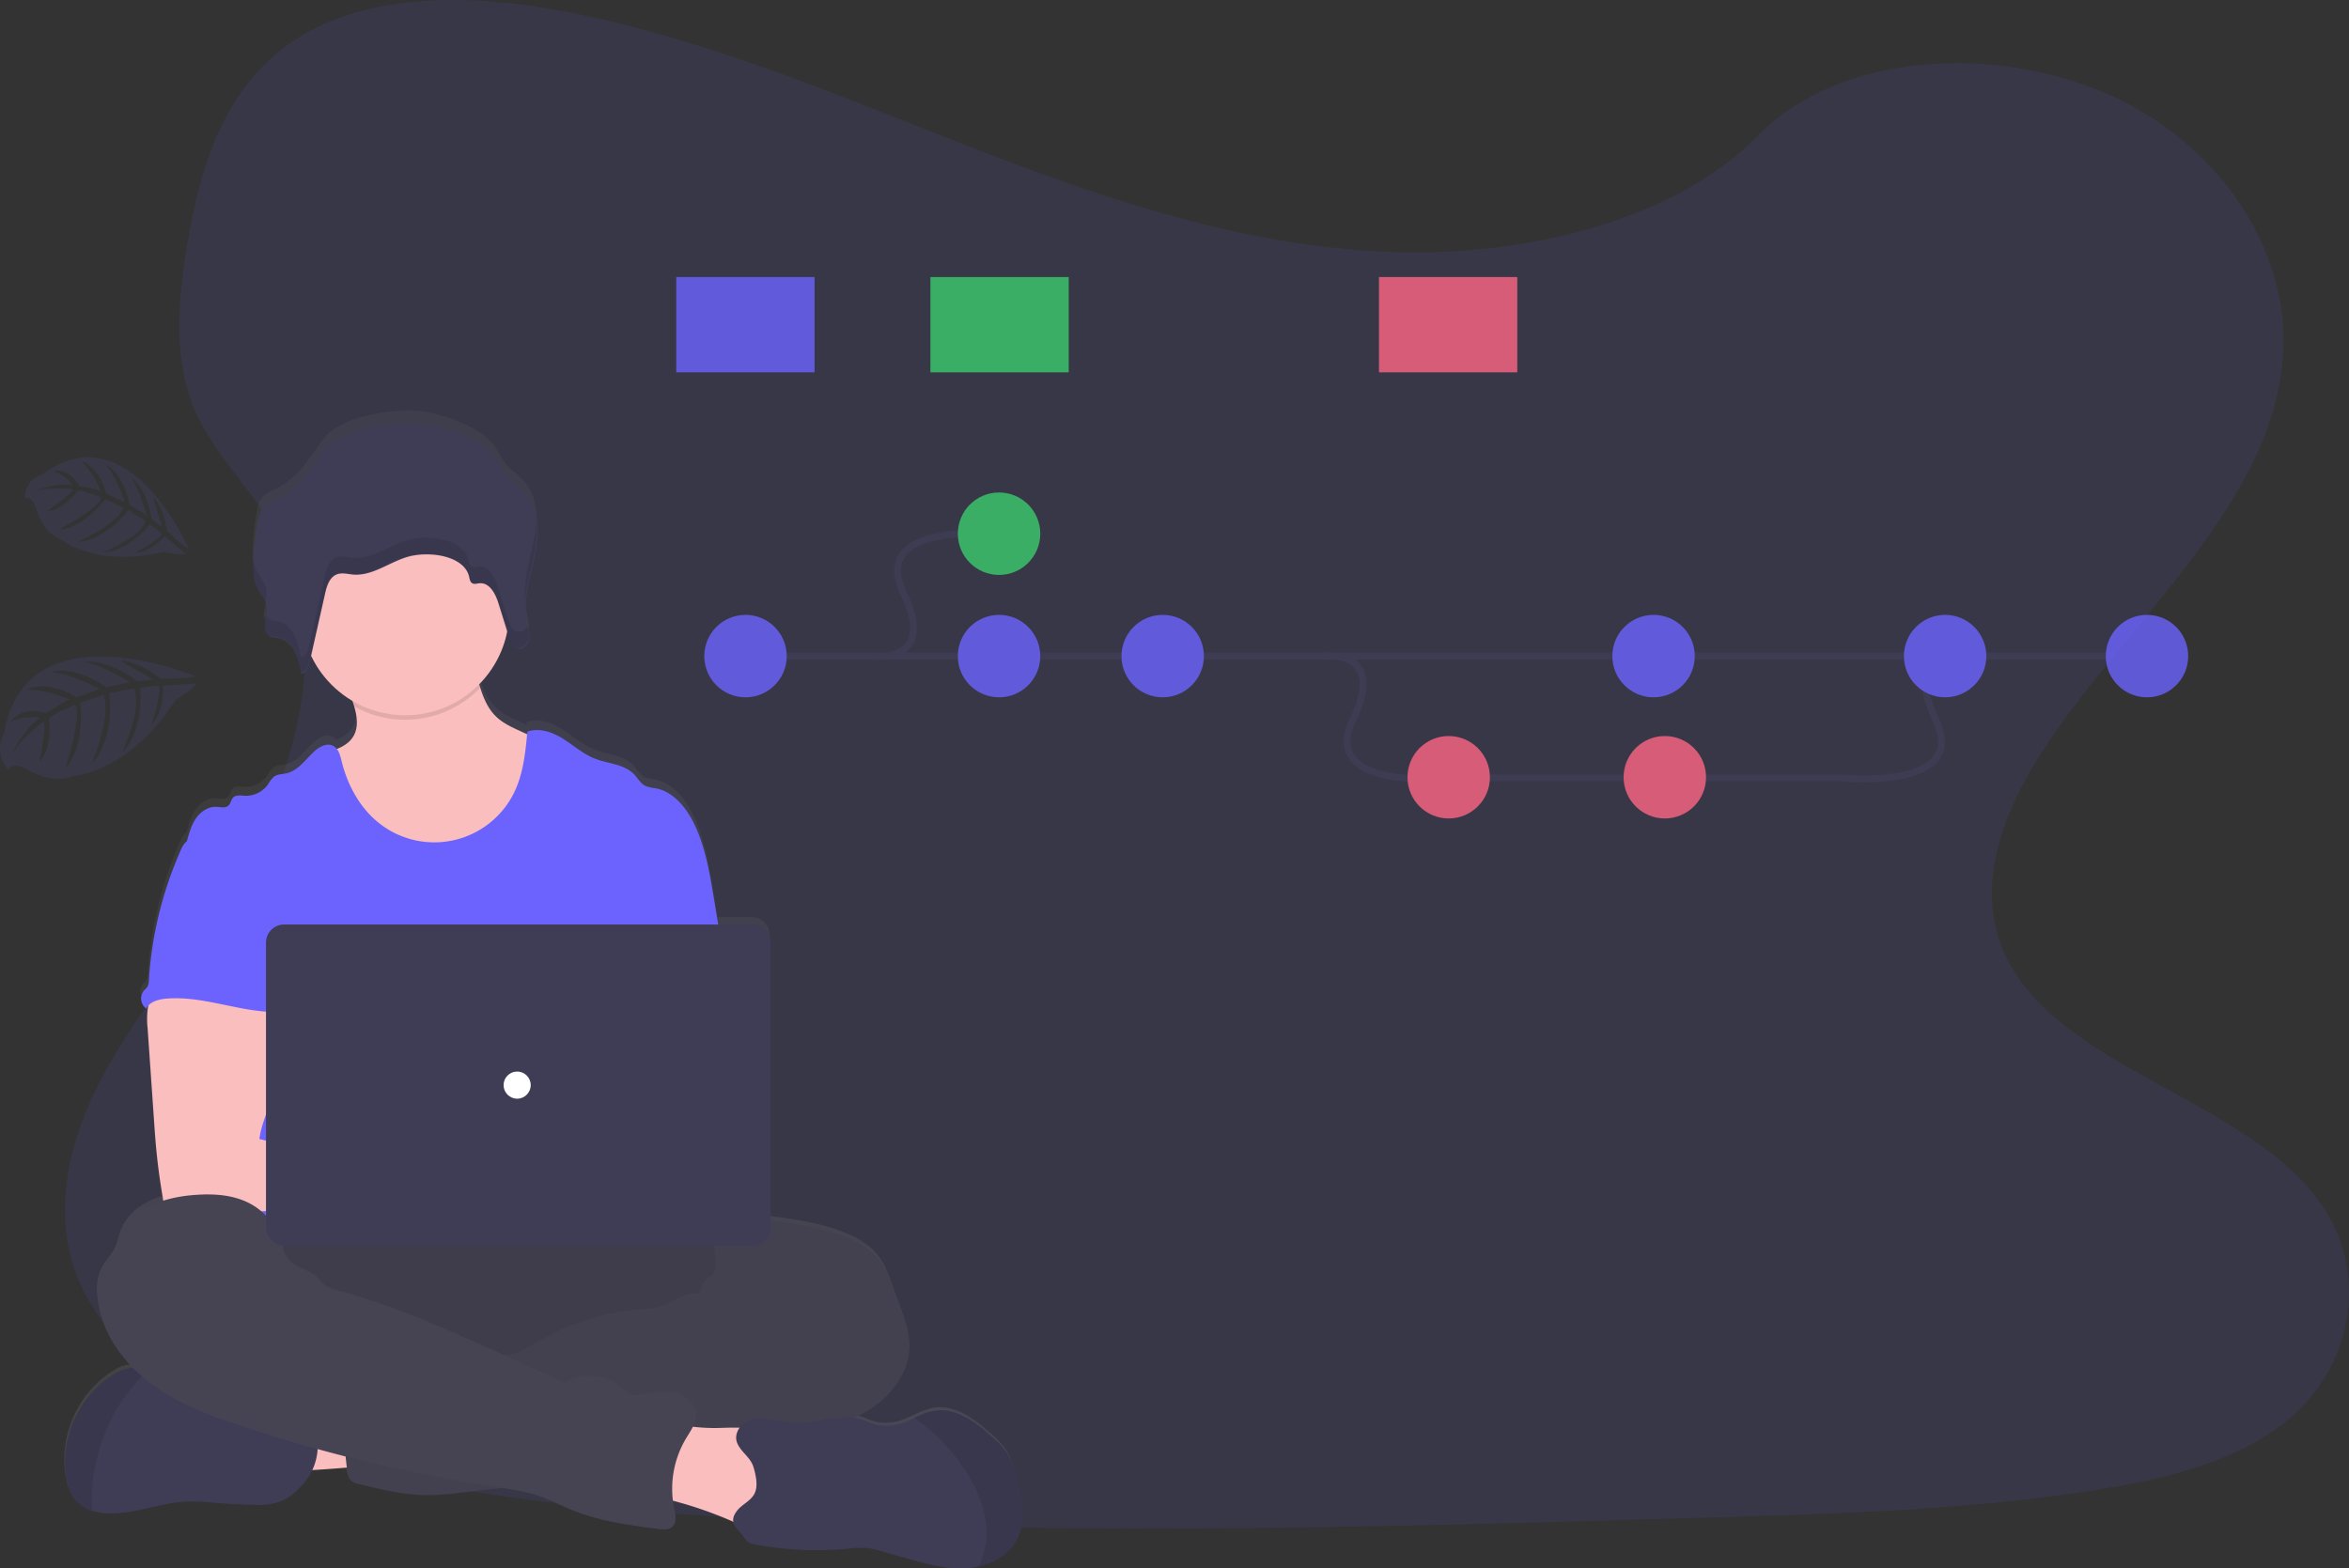 <?xml version="1.0" encoding="UTF-8" standalone="no"?>
<svg
   xmlns:dc="http://purl.org/dc/elements/1.1/"
   xmlns:cc="http://creativecommons.org/ns#"
   xmlns:rdf="http://www.w3.org/1999/02/22-rdf-syntax-ns#"
   xmlns:svg="http://www.w3.org/2000/svg"
   xmlns="http://www.w3.org/2000/svg"
   xmlns:sodipodi="http://sodipodi.sourceforge.net/DTD/sodipodi-0.dtd"
   xmlns:inkscape="http://www.inkscape.org/namespaces/inkscape"
   id="b543c902-2711-464d-9f40-b15eb324e31e"
   data-name="Layer 1"
   width="149.748"
   height="100"
   viewBox="0 0 149.748 100"
   version="1.1"
   sodipodi:docname="undraw_version_control_9bpv.svg"
   inkscape:version="0.92.5 (2060ec1f9f, 2020-04-08)">
  <rect x="0" y="0" width="149.748" height="100" fill="#333333" stroke="none"/>
  <sodipodi:namedview
     pagecolor="#ffffff"
     bordercolor="#666666"
     borderopacity="1"
     objecttolerance="10"
     gridtolerance="10"
     guidetolerance="10"
     inkscape:pageopacity="0"
     inkscape:pageshadow="2"
     inkscape:window-width="3064"
     inkscape:window-height="1672"
     id="namedview110"
     showgrid="false"
     fit-margin-top="0"
     fit-margin-left="0"
     fit-margin-right="0"
     fit-margin-bottom="0"
     inkscape:zoom="1.8442553"
     inkscape:cx="281.88902"
     inkscape:cy="346.65313"
     inkscape:window-x="136"
     inkscape:window-y="54"
     inkscape:window-maximized="1"
     inkscape:current-layer="b543c902-2711-464d-9f40-b15eb324e31e" />
  <defs
     id="defs9">
    <linearGradient
       id="be976a09-f639-4984-bf14-ee296c482822"
       x1="320.96"
       y1="796.01"
       x2="320.96"
       y2="284.81"
       gradientUnits="userSpaceOnUse"
       gradientTransform="matrix(0.144,0,0,0.144,-11.668,-14.906)">
      <stop
         offset="0"
         stop-color="gray"
         stop-opacity="0.25"
         id="stop2" />
      <stop
         offset="0.54"
         stop-color="gray"
         stop-opacity="0.12"
         id="stop4" />
      <stop
         offset="1"
         stop-color="gray"
         stop-opacity="0.1"
         id="stop6" />
    </linearGradient>
  </defs>
  <title
     id="title11">version control</title>
  <path
     d="m 88.739,16.068 c -9.335,-0.325 -18.226,-3.338 -26.717,-6.635 -8.491,-3.297 -16.899,-6.951 -26.01,-8.697 -5.86,-1.124 -12.561,-1.282 -17.284,1.859 -4.543,3.029 -6.012,8.243 -6.802,13.085 -0.593,3.645 -0.943,7.479 0.685,10.89 1.129,2.368 3.136,4.359 4.523,6.628 4.826,7.893 1.415,17.626 -3.816,25.332 -2.452,3.615 -5.299,7.068 -7.193,10.913 -1.894,3.845 -2.769,8.257 -1.113,12.184 1.643,3.894 5.556,6.814 9.794,8.869 8.609,4.174 18.751,5.37 28.648,6.046 21.898,1.499 43.914,0.85 65.87,0.2 8.126,-0.241 16.287,-0.485 24.281,-1.741 4.44,-0.698 9.023,-1.806 12.246,-4.471 4.091,-3.394 5.104,-9.142 2.364,-13.397 -4.598,-7.138 -17.308,-8.912 -20.526,-16.573 -1.77,-4.216 0.048,-8.914 2.618,-12.824 5.516,-8.39 14.76,-15.749 15.247,-25.339 0.335,-6.586 -4.109,-13.182 -10.981,-16.299 -7.203,-3.267 -17.19,-2.856 -22.501,2.552 -5.475,5.562 -15.09,7.704 -23.332,7.418 z"
     id="path13"
     inkscape:connector-curvature="0"
     style="opacity:0.1;fill:#6c63ff;stroke-width:0.144" />
  <path
     d="m 64.722,93.968 c -0.144,-0.522 -0.288,-1.05 -0.577,-1.504 a 5.269,5.269 0 0 0 -0.945,-1.034 c -1.046,-0.949 -2.329,-1.913 -3.716,-1.673 a 4.96,4.96 0 0 0 -1.232,0.45 c -0.202,0.094 -0.405,0.188 -0.613,0.267 a 3.053,3.053 0 0 1 -1.849,0.162 c -0.317,-0.085 -0.613,-0.238 -0.926,-0.333 a 2.935,2.935 0 0 0 -0.454,-0.098 7.737,7.737 0 0 0 0.878,-0.463 c 1.555,-0.952 2.795,-2.673 2.622,-4.513 -0.059,-0.619 -0.271,-1.212 -0.482,-1.796 l -0.554,-1.532 c -0.239,-0.663 -0.488,-1.34 -0.925,-1.891 -0.486,-0.614 -1.178,-1.031 -1.894,-1.341 -1.536,-0.668 -3.215,-0.903 -4.872,-1.131 l -0.115,-0.016 v -17.904 a 1.154,1.154 0 0 0 -1.154,-1.154 h -2.178 q -0.144,-0.883 -0.288,-1.763 c -0.274,-1.675 -0.558,-3.379 -1.33,-4.887 -0.505,-0.987 -1.308,-1.928 -2.391,-2.122 a 2.319,2.319 0 0 1 -0.622,-0.144 c -0.317,-0.156 -0.49,-0.502 -0.734,-0.757 -0.629,-0.659 -1.651,-0.669 -2.494,-1.01 -0.744,-0.296 -1.353,-0.852 -2.031,-1.281 -0.678,-0.428 -1.52,-0.733 -2.27,-0.454 0,0.055 -0.01,0.11 -0.016,0.163 l -0.482,-0.222 c -0.519,-0.241 -1.049,-0.488 -1.465,-0.883 -0.535,-0.505 -0.821,-1.174 -1.043,-1.885 -0.023,-0.074 -0.045,-0.144 -0.068,-0.224 a 6.697,6.697 0 0 0 1.794,-3.426 l 0.117,0.379 a 2.517,2.517 0 0 0 0.092,0.251 0.989,0.989 0 0 0 0.288,0.408 0.512,0.512 0 0 0 0.121,0.071 0.505,0.505 0 0 0 0.124,0.032 0.462,0.462 0 0 0 0.179,-0.013 0.682,0.682 0 0 0 0.433,-0.401 0.865,0.865 0 0 0 0.05,-0.176 0.91,0.91 0 0 0 0.01,-0.11 c 0,-0.011 0,-0.023 0,-0.035 0,-0.011 0,-0.051 0,-0.075 0,-0.025 0,-0.026 0,-0.04 0,-0.014 0,-0.048 -0.007,-0.072 v -0.037 c 0,-0.029 -0.009,-0.058 -0.014,-0.085 -0.006,-0.027 0,-0.016 0,-0.023 -0.007,-0.036 -0.016,-0.074 -0.023,-0.11 0,-0.009 0,-0.019 0,-0.027 0,-0.009 -0.013,-0.059 -0.02,-0.089 -0.007,-0.03 -0.01,-0.039 -0.014,-0.059 v -0.009 0 c -0.014,-0.058 -0.027,-0.114 -0.04,-0.172 a 4.959,4.959 0 0 1 -0.079,-1.523 16.31,16.31 0 0 1 0.413,-2.214 l 0.03,-0.131 c 0.012,-0.051 0.023,-0.101 0.033,-0.153 0.023,-0.104 0.046,-0.208 0.068,-0.313 v 0 l 0.052,-0.265 0.039,-0.237 v -0.03 a 6.838,6.838 0 0 0 0.05,-1.62 v 0 c -0.066,-0.754 -0.3,-1.468 -0.812,-2.037 -0.362,-0.402 -0.839,-0.7 -1.176,-1.122 -0.314,-0.395 -0.492,-0.883 -0.818,-1.271 -0.9,-1.075 -3.211,-1.902 -4.629,-2.047 -1.624,-0.164 -4.248,0.251 -5.557,1.21 -0.485,0.353 -0.816,0.865 -1.154,1.35 -0.62,0.901 -1.324,1.802 -2.318,2.308 -0.375,0.19 -0.805,0.335 -1.054,0.666 a 1.802,1.802 0 0 0 -0.281,0.747 14.814,14.814 0 0 0 -0.297,2.853 v 0 c 0,0.12 0,0.239 0,0.361 a 2.629,2.629 0 0 0 0.225,1.043 c 0.023,0.049 0.049,0.097 0.076,0.144 l 0.017,0.03 a 5.738,5.738 0 0 1 0.462,0.786 1.041,1.041 0 0 1 0.071,0.239 1.765,1.765 0 0 1 -0.04,0.632 v 0 c 0,0.032 -0.013,0.064 -0.019,0.095 l -0.013,0.062 c 0,0.022 0,0.043 -0.012,0.064 -0.012,0.062 -0.022,0.124 -0.03,0.185 v 0 a 1.298,1.298 0 0 0 0.032,0.499 0.656,0.656 0 0 0 0.32,0.433 0.938,0.938 0 0 0 0.26,0.081 c 0.091,0.016 0.183,0.026 0.273,0.046 a 1.346,1.346 0 0 1 0.33,0.123 1.33,1.33 0 0 1 0.278,0.179 1.587,1.587 0 0 1 0.12,0.121 2.019,2.019 0 0 1 0.205,0.28 q 0.046,0.076 0.087,0.156 a 3.558,3.558 0 0 1 0.247,0.652 c 0.037,0.134 0.069,0.27 0.097,0.405 0.013,0.061 0.025,0.121 0.035,0.18 0.01,0.059 0.02,0.12 0.029,0.179 v 0 a 0.42,0.42 0 0 0 0.115,-0.023 c 0.212,-0.076 0.33,-0.323 0.397,-0.563 0.012,-0.04 0.022,-0.079 0.03,-0.118 0.033,-0.144 0.068,-0.303 0.101,-0.454 a 6.688,6.688 0 0 0 2.632,2.899 c 0.04,0.12 0.079,0.238 0.114,0.359 0.189,0.653 0.28,1.337 -0.048,1.908 -0.234,0.405 -0.626,0.655 -1.064,0.828 a 0.704,0.704 0 0 0 -0.238,-0.202 c -0.379,-0.19 -0.835,0.04 -1.154,0.325 -0.577,0.522 -1.047,1.271 -1.806,1.442 -0.274,0.064 -0.577,0.051 -0.805,0.218 a 1.875,1.875 0 0 0 -0.374,0.49 1.719,1.719 0 0 1 -1.476,0.736 c -0.264,-0.013 -0.577,-0.074 -0.757,0.12 -0.134,0.144 -0.144,0.372 -0.288,0.509 -0.193,0.19 -0.511,0.098 -0.78,0.086 -0.513,-0.022 -0.991,0.31 -1.284,0.736 -0.293,0.425 -0.433,0.935 -0.577,1.442 v 0.009 a 1.031,1.031 0 0 0 -0.105,0.088 1.522,1.522 0 0 0 -0.319,0.516 24.646,24.646 0 0 0 -2.034,8.392 0.865,0.865 0 0 1 -0.092,0.407 2.001,2.001 0 0 1 -0.212,0.231 0.809,0.809 0 0 0 0.134,1.154 0.909,0.909 0 0 1 0.154,-0.205 c -0.016,0.066 -0.03,0.131 -0.04,0.19 a 5.119,5.119 0 0 0 -0.016,1.269 q 0.205,3.006 0.414,6.007 c 0.039,0.567 0.078,1.132 0.13,1.698 q 0.151,1.641 0.433,3.27 c 0.009,0.049 0.019,0.1 0.032,0.144 -1.176,0.374 -2.221,1.049 -2.661,2.175 -0.153,0.389 -0.222,0.813 -0.41,1.187 -0.206,0.41 -0.545,0.737 -0.77,1.138 -0.388,0.689 -0.405,1.535 -0.264,2.308 0.273,1.507 1.088,2.854 2.164,3.951 -0.048,0 -0.097,0 -0.144,0 a 2.256,2.256 0 0 0 -0.985,0.353 c -2.276,1.33 -3.577,4.183 -3.103,6.788 0.094,0.509 0.257,1.026 0.597,1.414 a 2.237,2.237 0 0 0 1.05,0.643 3.648,3.648 0 0 0 0.775,0.144 c 1.774,0.144 3.492,-0.678 5.27,-0.747 a 14.135,14.135 0 0 1 1.764,0.082 q 1.285,0.107 2.575,0.136 c 1.398,0.033 2.184,-0.339 3.075,-1.383 a 3.765,3.765 0 0 0 0.544,-0.857 c 0.759,-0.043 1.597,-0.11 2.202,-0.159 l 0.009,0.084 c 0.033,0.288 0.084,0.62 0.314,0.802 a 1.098,1.098 0 0 0 0.433,0.177 c 1.457,0.358 2.931,0.721 4.431,0.721 a 18.709,18.709 0 0 0 2.104,-0.162 l 2.635,-0.304 a 13.125,13.125 0 0 1 2.264,0.493 c 0.762,0.258 1.473,0.642 2.217,0.946 1.731,0.701 3.591,0.952 5.435,1.197 0.314,0.042 0.675,0.071 0.907,-0.144 0.3,-0.288 0.2,-0.77 0.115,-1.174 -0.035,-0.166 -0.061,-0.332 -0.081,-0.499 a 25.277,25.277 0 0 1 3.641,1.264 l 0.206,0.091 c 0.061,0.314 0.35,0.565 0.629,0.904 a 2.308,2.308 0 0 0 0.319,0.395 1.063,1.063 0 0 0 0.457,0.164 21.321,21.321 0 0 0 5.904,0.267 6.038,6.038 0 0 1 1.217,-0.042 5.276,5.276 0 0 1 0.88,0.198 l 1.669,0.479 c 1.23,0.352 2.49,0.708 3.766,0.629 a 4.817,4.817 0 0 0 0.769,-0.111 c 1.01,-0.234 1.95,-0.798 2.435,-1.705 0.685,-1.233 0.369,-2.751 0,-4.106 z"
     id="path15"
     style="fill:url(#be976a09-f639-4984-bf14-ee296c482822);stroke-width:0.144"
     inkscape:connector-curvature="0" />
  <path
     d="m 18.032,93.687 c -0.304,-0.692 -0.593,-1.489 -0.288,-2.181 a 1.853,1.853 0 0 1 0.959,-0.901 4.616,4.616 0 0 1 1.298,-0.32 18.117,18.117 0 0 1 4.22,-0.058 c 0.102,0.811 -0.114,1.633 -0.3,2.416 -0.169,0.721 -0.265,0.828 -1.01,0.865 -0.482,0.026 -4.766,0.434 -4.879,0.179 z"
     id="path17"
     inkscape:connector-curvature="0"
     style="fill:#fbbebe;stroke-width:0.144" />
  <ellipse
     cx="30.876"
     cy="83.247"
     rx="20.626"
     ry="5.769"
     id="ellipse19"
     style="fill:#464353;stroke-width:0.144" />
  <ellipse
     cx="30.876"
     cy="83.247"
     rx="20.626"
     ry="5.769"
     id="ellipse21"
     style="opacity:0.1;stroke-width:0.144" />
  <path
     d="m 34.574,52.791 a 6.417,6.417 0 0 1 -3.309,3.006 8.305,8.305 0 0 1 -2.627,0.499 c -0.979,0.045 -1.979,-0.019 -2.899,-0.353 -1.235,-0.447 -2.26,-1.362 -3.029,-2.427 -0.769,-1.066 -1.298,-2.283 -1.758,-3.511 -0.242,-0.639 -0.473,-1.32 -0.359,-1.995 0.743,-0.169 1.556,-0.417 1.94,-1.076 0.327,-0.565 0.237,-1.243 0.048,-1.889 -0.053,-0.183 -0.115,-0.365 -0.177,-0.539 -0.144,-0.418 -0.642,-1.213 -0.288,-1.571 0.221,-0.226 1.145,-0.342 1.464,-0.489 0.982,-0.453 1.888,-1.108 2.967,-1.323 0.933,-0.186 1.897,-0.011 2.828,0.182 a 0.93,0.93 0 0 1 0.349,0.125 0.839,0.839 0 0 1 0.26,0.389 c 0.265,0.646 0.421,1.36 0.635,2.034 0.222,0.705 0.508,1.367 1.043,1.868 0.417,0.391 0.948,0.636 1.467,0.874 l 1.278,0.586 a 1.68,1.68 0 0 1 0.604,0.391 1.53,1.53 0 0 1 0.288,0.785 7.33,7.33 0 0 1 -0.724,4.435 z"
     id="path23"
     inkscape:connector-curvature="0"
     style="fill:#fbbebe;stroke-width:0.144" />
  <path
     d="m 30.612,43.852 a 6.635,6.635 0 0 1 -8.03,1.191 c -0.053,-0.183 -0.115,-0.365 -0.177,-0.539 -0.144,-0.418 -0.642,-1.213 -0.288,-1.571 0.221,-0.226 1.145,-0.342 1.464,-0.489 0.982,-0.453 1.888,-1.108 2.967,-1.323 0.933,-0.186 1.897,-0.011 2.828,0.182 a 0.93,0.93 0 0 1 0.349,0.125 0.839,0.839 0 0 1 0.26,0.389 c 0.258,0.646 0.414,1.36 0.627,2.034 z"
     id="path25"
     inkscape:connector-curvature="0"
     style="opacity:0.1;stroke-width:0.144" />
  <circle
     cx="25.828"
     cy="38.967"
     r="6.635"
     id="circle27"
     style="fill:#fbbebe;stroke-width:0.144" />
  <path
     d="m 46.042,60.5 -0.545,-3.303 c -0.275,-1.657 -0.56,-3.346 -1.33,-4.839 -0.506,-0.978 -1.31,-1.91 -2.393,-2.103 a 2.315,2.315 0 0 1 -0.623,-0.144 c -0.317,-0.153 -0.49,-0.496 -0.734,-0.75 -0.629,-0.652 -1.653,-0.662 -2.495,-0.994 -0.744,-0.288 -1.353,-0.844 -2.031,-1.268 -0.678,-0.424 -1.522,-0.721 -2.272,-0.45 -0.121,1.291 -0.25,2.611 -0.798,3.786 a 5.666,5.666 0 0 1 -8.547,2.129 c -1.285,-0.968 -2.109,-2.461 -2.492,-4.023 -0.094,-0.381 -0.2,-0.818 -0.551,-0.992 -0.379,-0.19 -0.835,0.04 -1.154,0.32 -0.577,0.518 -1.049,1.259 -1.807,1.434 -0.274,0.064 -0.577,0.051 -0.805,0.216 a 1.832,1.832 0 0 0 -0.375,0.486 1.731,1.731 0 0 1 -1.476,0.73 c -0.264,-0.013 -0.577,-0.074 -0.757,0.118 -0.134,0.144 -0.144,0.369 -0.288,0.503 -0.195,0.189 -0.511,0.097 -0.782,0.086 -0.513,-0.022 -0.991,0.307 -1.285,0.721 -0.294,0.414 -0.433,0.926 -0.577,1.422 1.576,3.511 3.019,7.026 4.595,10.536 a 0.899,0.899 0 0 1 0.114,0.433 1.054,1.054 0 0 1 -0.196,0.433 c -0.773,1.242 -0.749,2.804 -0.663,4.264 0.085,1.46 0.189,3.002 -0.463,4.31 -0.177,0.359 -0.408,0.688 -0.577,1.047 -0.395,0.813 -0.538,3.416 -0.307,4.29 h 32.609 c -0.622,-1.709 -0.385,-5.139 -0.255,-6.954 0.091,-1.269 -0.144,-2.537 -0.245,-3.806 -0.221,-2.592 -0.065,-5.051 -0.493,-7.639 z"
     id="path29"
     inkscape:connector-curvature="0"
     style="fill:#6c63ff;stroke-width:0.144" />
  <path
     d="m 9.427,64.279 a 5.106,5.106 0 0 0 -0.017,1.259 l 0.414,5.953 c 0.039,0.561 0.078,1.121 0.13,1.68 0.1,1.086 0.248,2.164 0.433,3.24 a 0.577,0.577 0 0 0 0.591,0.561 c 1.825,0.387 3.71,0.371 5.572,0.265 2.841,-0.159 5.679,-0.521 8.524,-0.459 0.733,0.016 1.587,0 2.031,-0.577 0.444,-0.577 0.186,-1.51 -0.394,-1.976 -0.58,-0.466 -1.367,-0.577 -2.112,-0.577 -0.985,-0.01 -1.97,0.13 -2.953,0.072 -0.901,-0.053 -1.783,-0.271 -2.657,-0.489 l -2.452,-0.61 c 0.094,-0.743 0.376,-1.442 0.645,-2.148 0.482,-1.251 0.932,-2.543 0.94,-3.883 0.009,-1.34 -0.496,-2.749 -1.594,-3.516 -0.903,-0.63 -2.065,-0.747 -3.166,-0.721 -0.801,0.023 -2.184,-0.169 -2.915,0.144 -0.578,0.254 -0.913,1.214 -1.021,1.781 z"
     id="path31"
     inkscape:connector-curvature="0"
     style="fill:#fbbebe;stroke-width:0.144" />
  <path
     d="m 47.711,77.889 c 0.48,-0.183 1.01,-0.117 1.525,-0.048 1.657,0.226 3.339,0.459 4.875,1.121 0.721,0.309 1.408,0.721 1.895,1.328 0.433,0.547 0.685,1.216 0.925,1.875 l 0.554,1.517 c 0.211,0.577 0.424,1.165 0.483,1.778 0.173,1.816 -1.069,3.528 -2.631,4.471 -1.562,0.943 -3.401,1.279 -5.192,1.631 -1.791,0.352 -3.59,0.741 -5.374,1.154 a 21.635,21.635 0 0 1 -2.528,0.498 c -1.91,0.216 -3.906,-0.102 -5.72,0.529 -0.721,0.252 -1.429,0.627 -2.178,0.802 a 13.548,13.548 0 0 1 -1.506,0.229 l -3.434,0.392 a 18.735,18.735 0 0 1 -2.106,0.162 c -1.5,0 -2.976,-0.355 -4.432,-0.71 a 1.121,1.121 0 0 1 -0.433,-0.175 c -0.231,-0.182 -0.281,-0.503 -0.314,-0.795 q -0.221,-1.934 -0.387,-3.873 c -0.035,-0.42 -0.061,-0.874 0.169,-1.227 0.288,-0.433 0.851,-0.568 1.364,-0.652 a 35.609,35.609 0 0 1 6.589,-0.457 c 0.838,-0.838 2.22,-0.842 3.317,-1.298 a 9.864,9.864 0 0 0 1.17,-0.636 15.289,15.289 0 0 1 6.423,-2.029 5.979,5.979 0 0 0 1.314,-0.188 c 0.85,-0.264 1.624,-0.982 2.497,-0.806 0.108,-0.299 0.183,-0.698 0.433,-0.903 0.124,-0.105 0.277,-0.176 0.391,-0.288 0.241,-0.244 0.263,-0.627 0.226,-0.968 -0.036,-0.34 -0.117,-0.689 -0.029,-1.021 a 1.412,1.412 0 0 1 0.16,-0.356 c 0.433,-0.747 1.086,-1.131 1.956,-1.059 z"
     id="path33"
     inkscape:connector-curvature="0"
     style="fill:#464353;stroke-width:0.144" />
  <path
     d="m 47.711,77.889 c 0.48,-0.183 1.01,-0.117 1.525,-0.048 1.657,0.226 3.339,0.459 4.875,1.121 0.721,0.309 1.408,0.721 1.895,1.328 0.433,0.547 0.685,1.216 0.925,1.875 l 0.554,1.517 c 0.211,0.577 0.424,1.165 0.483,1.778 0.173,1.816 -1.069,3.528 -2.631,4.471 -1.562,0.943 -3.401,1.279 -5.192,1.631 -1.791,0.352 -3.59,0.741 -5.374,1.154 a 21.635,21.635 0 0 1 -2.528,0.498 c -1.91,0.216 -3.906,-0.102 -5.72,0.529 -0.721,0.252 -1.429,0.627 -2.178,0.802 a 13.548,13.548 0 0 1 -1.506,0.229 l -3.434,0.392 a 18.735,18.735 0 0 1 -2.106,0.162 c -1.5,0 -2.976,-0.355 -4.432,-0.71 a 1.121,1.121 0 0 1 -0.433,-0.175 c -0.231,-0.182 -0.281,-0.503 -0.314,-0.795 q -0.221,-1.934 -0.387,-3.873 c -0.035,-0.42 -0.061,-0.874 0.169,-1.227 0.288,-0.433 0.851,-0.568 1.364,-0.652 a 35.609,35.609 0 0 1 6.589,-0.457 c 0.838,-0.838 2.22,-0.842 3.317,-1.298 a 9.864,9.864 0 0 0 1.17,-0.636 15.289,15.289 0 0 1 6.423,-2.029 5.979,5.979 0 0 0 1.314,-0.188 c 0.85,-0.264 1.624,-0.982 2.497,-0.806 0.108,-0.299 0.183,-0.698 0.433,-0.903 0.124,-0.105 0.277,-0.176 0.391,-0.288 0.241,-0.244 0.263,-0.627 0.226,-0.968 -0.036,-0.34 -0.117,-0.689 -0.029,-1.021 a 1.412,1.412 0 0 1 0.16,-0.356 c 0.433,-0.747 1.086,-1.131 1.956,-1.059 z"
     id="path35"
     inkscape:connector-curvature="0"
     style="opacity:0.05;stroke-width:0.144" />
  <path
     d="m 19.359,94.578 c -0.893,1.034 -1.679,1.403 -3.077,1.37 q -1.289,-0.03 -2.576,-0.134 a 14.452,14.452 0 0 0 -1.765,-0.082 c -1.78,0.069 -3.498,0.884 -5.273,0.741 A 3.739,3.739 0 0 1 5.893,96.329 2.254,2.254 0 0 1 4.842,95.692 c -0.34,-0.385 -0.503,-0.896 -0.597,-1.401 -0.475,-2.588 0.826,-5.406 3.104,-6.723 a 2.276,2.276 0 0 1 0.987,-0.35 2.338,2.338 0 0 1 0.998,0.219 l 0.022,0.009 a 7.548,7.548 0 0 1 2.472,1.65 1.393,1.393 0 0 0 0.378,0.304 1.298,1.298 0 0 0 0.446,0.084 l 1.895,0.12 a 4.491,4.491 0 0 1 0.952,0.131 7.567,7.567 0 0 1 1.001,0.433 c 1.02,0.456 2.151,0.577 3.253,0.753 a 0.486,0.486 0 0 1 0.288,0.115 0.451,0.451 0 0 1 0.089,0.188 3.679,3.679 0 0 1 -0.77,3.355 z"
     id="path37"
     inkscape:connector-curvature="0"
     style="fill:#3f3d56;stroke-width:0.144" />
  <path
     d="m 9.355,87.447 a 11.38,11.38 0 0 0 -1.897,2.371 11.868,11.868 0 0 0 -1.549,4.693 8.712,8.712 0 0 0 -0.016,1.819 2.254,2.254 0 0 1 -1.051,-0.638 c -0.34,-0.385 -0.503,-0.896 -0.597,-1.401 -0.475,-2.588 0.826,-5.406 3.104,-6.723 a 2.276,2.276 0 0 1 0.987,-0.35 2.338,2.338 0 0 1 0.998,0.219 z"
     id="path39"
     inkscape:connector-curvature="0"
     style="opacity:0.1;stroke-width:0.144" />
  <path
     d="m 46.061,91.036 c 1.06,-0.029 2.25,-0.082 3.029,0.632 0.743,0.675 0.841,1.789 0.89,2.791 l 0.056,1.164 c 0.017,0.355 0.032,0.721 -0.111,1.05 -0.254,0.577 -0.951,0.855 -1.587,0.822 -0.636,-0.033 -1.22,-0.312 -1.802,-0.563 a 25.342,25.342 0 0 0 -4.904,-1.545 q 0.082,-1.207 0.274,-2.403 c 0.088,-0.552 0.102,-1.477 0.472,-1.936 0.391,-0.485 0.9,-0.222 1.431,-0.133 a 11.485,11.485 0 0 0 2.252,0.12 z"
     id="path41"
     inkscape:connector-curvature="0"
     style="fill:#fbbebe;stroke-width:0.144" />
  <path
     d="m 18.045,79.34 c 0,0.144 -0.226,0 -0.247,-0.154 -0.159,-1.167 -1.085,-2.129 -2.164,-2.596 -1.079,-0.467 -2.308,-0.492 -3.476,-0.381 -1.767,0.167 -3.75,0.844 -4.396,2.495 -0.153,0.387 -0.222,0.805 -0.41,1.176 -0.208,0.407 -0.547,0.731 -0.772,1.126 -0.388,0.684 -0.404,1.522 -0.264,2.295 0.376,2.063 1.787,3.827 3.496,5.048 1.709,1.222 3.707,1.952 5.699,2.609 a 98.829,98.829 0 0 0 16.154,3.858 c 0.888,0.134 1.786,0.258 2.637,0.544 0.762,0.255 1.474,0.638 2.218,0.938 1.731,0.695 3.593,0.943 5.438,1.187 0.314,0.04 0.675,0.069 0.907,-0.144 0.3,-0.278 0.2,-0.763 0.115,-1.163 a 6.253,6.253 0 0 1 0.737,-4.437 c 0.309,-0.519 0.71,-1.051 0.652,-1.653 -0.069,-0.701 -0.767,-1.197 -1.463,-1.31 -0.695,-0.113 -1.402,0.053 -2.1,0.144 -0.241,0.032 -0.503,0.052 -0.714,-0.071 a 1.426,1.426 0 0 1 -0.28,-0.248 3.163,3.163 0 0 0 -3.684,-0.515 c -0.258,0.144 -0.649,-0.177 -0.917,-0.299 l -3.033,-1.373 c -3.485,-1.577 -6.987,-3.16 -10.673,-4.158 a 2.241,2.241 0 0 1 -0.822,-0.342 c -0.183,-0.144 -0.314,-0.34 -0.483,-0.5 -0.368,-0.348 -0.88,-0.486 -1.321,-0.733 -0.441,-0.247 -0.936,-0.85 -0.835,-1.344 z"
     id="path43"
     inkscape:connector-curvature="0"
     style="fill:#464353;stroke-width:0.144" />
  <path
     d="m 64.808,98.19 c -0.485,0.899 -1.425,1.458 -2.435,1.689 a 4.832,4.832 0 0 1 -0.77,0.11 c -1.276,0.079 -2.537,-0.274 -3.767,-0.623 l -1.67,-0.47 a 5.272,5.272 0 0 0 -0.88,-0.196 6.038,6.038 0 0 0 -1.217,0.042 21.576,21.576 0 0 1 -5.914,-0.265 1.043,1.043 0 0 1 -0.457,-0.163 2.272,2.272 0 0 1 -0.319,-0.391 c -0.454,-0.547 -0.943,-0.865 -0.405,-1.587 0.31,-0.418 0.886,-0.627 1.126,-1.108 0.241,-0.48 0.087,-1.163 -0.056,-1.659 -0.195,-0.685 -0.835,-0.981 -1.064,-1.61 -0.172,-0.475 0.117,-1.026 0.551,-1.284 0.434,-0.258 0.971,-0.278 1.471,-0.212 0.5,0.066 0.991,0.208 1.494,0.247 1.48,0.118 2.993,-0.645 4.414,-0.215 0.313,0.095 0.609,0.247 0.926,0.33 a 3.079,3.079 0 0 0 1.851,-0.16 c 0.208,-0.078 0.411,-0.172 0.613,-0.264 a 4.937,4.937 0 0 1 1.233,-0.446 c 1.386,-0.238 2.671,0.721 3.717,1.657 a 5.256,5.256 0 0 1 0.945,1.024 c 0.288,0.45 0.441,0.974 0.577,1.49 0.382,1.334 0.698,2.837 0.037,4.063 z"
     id="path45"
     inkscape:connector-curvature="0"
     style="fill:#3f3d56;stroke-width:0.144" />
  <path
     d="m 64.808,98.19 c -0.485,0.899 -1.425,1.458 -2.435,1.689 a 4.715,4.715 0 0 0 0.512,-2.475 c -0.087,-1.372 -0.689,-2.664 -1.458,-3.804 a 13.472,13.472 0 0 0 -1.607,-1.957 c -0.459,-0.462 -1.023,-0.828 -1.516,-1.251 a 4.937,4.937 0 0 1 1.233,-0.446 c 1.386,-0.238 2.671,0.721 3.717,1.657 a 5.256,5.256 0 0 1 0.945,1.024 c 0.288,0.45 0.441,0.974 0.577,1.49 0.376,1.343 0.692,2.846 0.032,4.072 z"
     id="path47"
     inkscape:connector-curvature="0"
     style="opacity:0.1;stroke-width:0.144" />
  <path
     d="m 11.843,53.693 a 1.493,1.493 0 0 0 -0.32,0.512 24.211,24.211 0 0 0 -2.034,8.311 0.831,0.831 0 0 1 -0.094,0.402 1.761,1.761 0 0 1 -0.212,0.229 0.796,0.796 0 0 0 0.136,1.154 c 0.238,-0.449 0.808,-0.594 1.314,-0.633 2.425,-0.192 4.793,0.936 7.225,0.851 -0.172,-0.593 -0.418,-1.163 -0.558,-1.763 -0.619,-2.664 0.925,-5.565 -0.022,-8.131 -0.189,-0.513 -0.505,-1.018 -1.002,-1.243 a 2.67,2.67 0 0 0 -0.642,-0.17 c -0.614,-0.111 -1.838,-0.586 -2.432,-0.395 -0.219,0.071 -0.306,0.277 -0.488,0.401 -0.275,0.177 -0.642,0.242 -0.871,0.475 z"
     id="path49"
     inkscape:connector-curvature="0"
     style="fill:#6c63ff;stroke-width:0.144" />
  <rect
     x="16.957"
     y="58.944"
     width="32.165"
     height="20.481"
     rx="1.15"
     id="rect51"
     style="fill:#3f3d56;stroke-width:0.144" />
  <circle
     cx="32.968"
     cy="69.184"
     r="0.865"
     id="circle53"
     style="fill:#ffffff;stroke-width:0.144" />
  <path
     d="m 21.244,28.198 c -0.485,0.35 -0.816,0.854 -1.154,1.337 -0.622,0.893 -1.326,1.784 -2.319,2.282 -0.376,0.189 -0.806,0.332 -1.056,0.661 a 1.78,1.78 0 0 0 -0.281,0.74 14.662,14.662 0 0 0 -0.297,2.827 c 0,0.473 0.02,0.961 0.229,1.39 0.198,0.404 0.554,0.746 0.627,1.186 0.056,0.343 -0.071,0.685 -0.115,1.03 -0.045,0.345 0.033,0.753 0.352,0.917 a 2.133,2.133 0 0 0 0.534,0.125 c 0.959,0.213 1.281,1.339 1.426,2.269 0.326,-0.019 0.473,-0.392 0.541,-0.697 l 1,-4.444 c 0.108,-0.482 0.288,-1.04 0.769,-1.209 0.322,-0.111 0.674,-0.007 1.01,0.022 1.32,0.108 2.436,-0.912 3.727,-1.193 a 4.76,4.76 0 0 1 1.256,-0.084 c 1.018,0.051 2.202,0.469 2.419,1.419 0.036,0.154 0.058,0.339 0.202,0.415 0.144,0.076 0.296,0.011 0.447,0 0.646,-0.065 1.027,0.662 1.213,1.256 l 0.678,2.164 c 0.101,0.327 0.271,0.713 0.626,0.754 0.327,0.04 0.606,-0.27 0.655,-0.577 0.049,-0.307 -0.058,-0.626 -0.128,-0.935 -0.319,-1.421 0.169,-2.875 0.466,-4.298 0.297,-1.424 0.35,-3.059 -0.646,-4.155 -0.362,-0.397 -0.838,-0.692 -1.176,-1.111 -0.314,-0.392 -0.492,-0.874 -0.818,-1.259 -0.901,-1.063 -3.214,-1.884 -4.631,-2.019 -1.62,-0.176 -4.245,0.235 -5.555,1.186 z"
     id="path55"
     inkscape:connector-curvature="0"
     style="fill:#3f3d56;stroke-width:0.144" />
  <g
     id="g63"
     transform="matrix(0.144,0,0,0.144,-4.1019769e-4,2.8138949e-4)"
     style="opacity:0.1">
    <path
       d="m 310.26,383.15 c -2.46,-0.3 -3.64,-3 -4.34,-5.23 q -2.35,-7.51 -4.7,-15 c -1.29,-4.13 -3.93,-9.17 -8.41,-8.71 -1.05,0.11 -2.18,0.52 -3.1,0 -0.92,-0.52 -1.15,-1.81 -1.4,-2.88 -1.5,-6.6 -9.71,-9.49 -16.77,-9.84 a 33.43,33.43 0 0 0 -8.71,0.57 c -8.95,2 -16.69,9 -25.84,8.27 -2.36,-0.19 -4.8,-0.91 -7,-0.14 -3.37,1.16 -4.58,5 -5.33,8.38 l -6.93,30.8 c -0.47,2.12 -1.49,4.71 -3.75,4.83 -1,-6.44 -3.24,-14.24 -9.89,-15.72 a 15.72,15.72 0 0 1 -3.7,-0.87 4.34,4.34 0 0 1 -1.93,-2.15 c -0.18,0.93 -0.39,1.86 -0.51,2.79 -0.3,2.38 0.23,5.22 2.44,6.36 a 14.79,14.79 0 0 0 3.7,0.87 c 6.65,1.48 8.88,9.28 9.89,15.73 2.26,-0.13 3.28,-2.72 3.75,-4.83 l 6.93,-30.81 c 0.75,-3.34 2,-7.21 5.33,-8.38 2.23,-0.77 4.67,-0.05 7,0.15 9.15,0.75 16.89,-6.32 25.84,-8.27 a 33,33 0 0 1 8.71,-0.58 c 7.06,0.35 15.27,3.25 16.77,9.84 0.25,1.07 0.4,2.35 1.4,2.88 1,0.53 2.05,0.08 3.1,0 4.48,-0.45 7.12,4.59 8.41,8.71 q 2.34,7.51 4.7,15 c 0.7,2.27 1.88,4.94 4.34,5.23 2.27,0.28 4.2,-1.87 4.54,-4 a 13.58,13.58 0 0 0 -0.6,-5.31 4.13,4.13 0 0 1 -3.94,2.31 z"
       transform="translate(-80.89,-103.35)"
       id="path57"
       inkscape:connector-curvature="0" />
    <path
       d="m 198.72,364.11 c -0.51,-3.05 -3,-5.42 -4.35,-8.22 a 16.45,16.45 0 0 1 -1.48,-6 c 0,1.12 -0.1,2.24 -0.11,3.37 0,3.28 0.14,6.66 1.59,9.64 1.11,2.27 2.94,4.27 3.86,6.58 a 15.06,15.06 0 0 0 0.49,-5.37 z"
       transform="translate(-80.89,-103.35)"
       id="path59"
       inkscape:connector-curvature="0" />
    <path
       d="m 317.14,342.83 c -1.82,8.72 -4.66,17.6 -3.78,26.34 0.57,-6.45 2.45,-12.94 3.78,-19.34 a 51,51 0 0 0 1.16,-14.83 61.14,61.14 0 0 1 -1.16,7.83 z"
       transform="translate(-80.89,-103.35)"
       id="path61"
       inkscape:connector-curvature="0" />
  </g>
  <g
     id="g99"
     transform="matrix(0.144,0,0,0.144,-4.1019769e-4,2.8138949e-4)"
     style="opacity:0.8">
    <line
       x1="330.04"
       y1="290.49"
       x2="955.1"
       y2="290.49"
       stroke-miterlimit="10"
       id="line65"
       style="fill:none;stroke:#3f3d56;stroke-width:3;stroke-miterlimit:10" />
    <path
       d="m 466.46,393.83 c 0,0 29.89,4.15 14.41,-27.92 -15.48,-32.07 42,-26 42,-26"
       transform="translate(-80.89,-103.35)"
       stroke-miterlimit="10"
       id="path67"
       inkscape:connector-curvature="0"
       style="fill:none;stroke:#3f3d56;stroke-width:3;stroke-miterlimit:10" />
    <path
       d="m 665.53,393.83 c 0,0 29.89,-4.14 14.41,27.93 -15.48,32.07 42,26 42,26"
       transform="translate(-80.89,-103.35)"
       stroke-miterlimit="10"
       id="path69"
       inkscape:connector-curvature="0"
       style="fill:none;stroke:#3f3d56;stroke-width:3;stroke-miterlimit:10" />
    <path
       d="m 952.16,393.83 c 0,0 -29.9,-4.14 -14.41,27.93 15.49,32.07 -42,26 -42,26"
       transform="translate(-80.89,-103.35)"
       stroke-miterlimit="10"
       id="path71"
       inkscape:connector-curvature="0"
       style="fill:none;stroke:#3f3d56;stroke-width:3;stroke-miterlimit:10" />
    <line
       x1="814.86"
       y1="344.4"
       x2="649.93"
       y2="344.4"
       stroke-miterlimit="10"
       id="line73"
       style="fill:none;stroke:#3f3d56;stroke-width:3;stroke-miterlimit:10" />
    <circle
       cx="330.04"
       cy="290.49"
       r="18.25"
       id="circle75"
       style="fill:#6c63ff" />
    <circle
       cx="442.29"
       cy="236.3"
       r="18.25"
       id="circle77"
       style="fill:#3acc6c" />
    <circle
       cx="442.29"
       cy="290.49"
       r="18.25"
       id="circle79"
       style="fill:#6c63ff" />
    <circle
       cx="514.73"
       cy="290.49"
       r="18.25"
       id="circle81"
       style="fill:#6c63ff" />
    <circle
       cx="641.35"
       cy="344.13"
       r="18.25"
       id="circle83"
       style="fill:#ff6584" />
    <circle
       cx="737.03"
       cy="344.13"
       r="18.25"
       id="circle85"
       style="fill:#ff6584" />
    <circle
       cx="732.04"
       cy="290.49"
       r="18.25"
       id="circle87"
       style="fill:#6c63ff" />
    <circle
       cx="950.48"
       cy="290.49"
       r="18.25"
       id="circle89"
       style="fill:#6c63ff" />
    <circle
       cx="861.12"
       cy="290.49"
       r="18.25"
       id="circle91"
       style="fill:#6c63ff" />
    <rect
       x="299.38"
       y="122.66"
       width="61.23"
       height="42.2"
       id="rect93"
       style="fill:#6c63ff" />
    <rect
       x="411.9"
       y="122.66"
       width="61.23"
       height="42.2"
       id="rect95"
       style="fill:#3acc6c" />
    <rect
       x="610.48"
       y="122.66"
       width="61.23"
       height="42.2"
       id="rect97"
       style="fill:#ff6584" />
  </g>
  <g
     id="g103"
     transform="matrix(0.144,0,0,0.144,-4.1019769e-4,2.8138949e-4)"
     style="opacity:0.1">
    <path
       d="m 167.24,402.71 c 0,0 -74.77,-31.44 -84.57,25.29 0,0 -5.11,8.84 2,16.14 0,0 1.53,-3.92 8.75,0.13 a 37.17,37.17 0 0 0 8.16,3.32 18.36,18.36 0 0 0 11.62,-0.62 v 0 c 0,0 24.59,-1.33 45.27,-33.5 0,0 8.87,-5.48 9.31,-7.54 l -14.82,1 c 0,0 1.14,10.85 -5,17.36 0,0 5.44,-16.84 2.83,-17.31 -0.53,-0.1 -7.83,0.86 -7.83,0.86 0,0 1.89,18.87 -8,28.63 0,0 9.18,-19.19 5.19,-28.29 l -10.94,2.11 c 0,0 3,19.85 -7.82,31.39 0,0 8.9,-20.4 5.46,-30.76 l -10.47,3.52 c 0,0 2.52,19.41 -6.53,29 0,0 7.9,-24.61 4.18,-28 0,0 -9.42,3.82 -11.43,6 0,0 1.49,14 -4.26,19.05 0,0 3.53,-17 1.78,-17.7 0,0 -10.94,8.24 -14.28,15.35 0,0 4.16,-10.86 12.91,-17 0,0 -7.35,-1.24 -13,1.83 0,0 3.78,-7.21 15.65,-3.79 0,0 8.79,-6.09 10.55,-6 0,0 -11.23,-5 -19.34,-4.38 0,0 8.7,-5 22.08,3.35 l 10.45,-3.77 c 0,0 -14.5,-7.43 -21.76,-7.4 0,0 9.66,-3.74 24.47,6.66 l 10.7,-2.18 c 0,0 -12,-7.35 -20.09,-9.06 0,0 9.7,-1.54 23.18,8.55 l 7.31,-0.61 c 0,0 -8.85,-5.22 -11.53,-6.49 -2.68,-1.27 -2.56,-2.09 -2.56,-2.09 a 34.89,34.89 0 0 1 17.14,8.18 c 0,0 15.18,-0.3 15.24,-1.23 z"
       transform="translate(-80.89,-103.35)"
       id="path101"
       inkscape:connector-curvature="0"
       style="fill:#6c63ff" />
  </g>
  <g
     id="g107"
     transform="matrix(0.144,0,0,0.144,-4.1019769e-4,2.8138949e-4)"
     style="opacity:0.1">
    <path
       d="m 164.48,346.35 c 0,0 -26.48,-61.27 -64.63,-33.17 0,0 -8.06,2.34 -8,10.7 0,0 3.14,-1.46 5.13,5.07 a 30.1,30.1 0 0 0 3,6.61 15,15 0 0 0 7.25,6.25 v 0 c 0,0 15.37,13.22 46,5.89 0,0 8.4,1.79 9.83,0.83 l -9.36,-7.87 c 0,0 -5.51,7.1 -12.89,7.44 0,0 12.83,-6.9 11.55,-8.67 -0.26,-0.36 -5.15,-3.94 -5.15,-3.94 0,0 -9.62,12.28 -21,12.47 0,0 16.39,-6.18 19.2,-13.85 l -7.7,-5 c 0,0 -9.71,13.51 -22.71,14.21 0,0 16.91,-7.05 20.77,-15.17 l -8.23,-3.87 c 0,0 -9.56,13 -20.37,13.49 0,0 18.72,-10.12 18.43,-14.25 0,0 -7.77,-3.1 -10.24,-2.92 0,0 -7.07,9.15 -13.38,8.89 0,0 11.79,-8.09 11.15,-9.5 0,0 -11.2,-1.34 -17.23,1 0,0 8.66,-4.08 17.35,-2.74 0,0 -3.66,-4.93 -8.75,-6.3 0,0 6.36,-2.13 11.46,6.65 0,0 8.68,1.4 9.7,2.44 0,0 -3.81,-9.39 -9,-13.62 0,0 8,2 11.2,14.57 l 8.36,3.71 c 0,0 -4.38,-12.68 -8.72,-16.79 0,0 7.87,3.28 10.75,17.9 l 7.6,4.79 c 0,0 -2.94,-11.2 -6.77,-16.83 0,0 6.64,4.62 8.89,18.29 l 4.7,3.8 c 0,0 -2.29,-8.14 -3.16,-10.42 -0.87,-2.28 -0.33,-2.7 -0.33,-2.7 a 28.65,28.65 0 0 1 5.49,14.68 c 0,0 9.24,8.44 9.81,7.93 z"
       transform="translate(-80.89,-103.35)"
       id="path105"
       inkscape:connector-curvature="0"
       style="fill:#6c63ff" />
  </g>
</svg>

